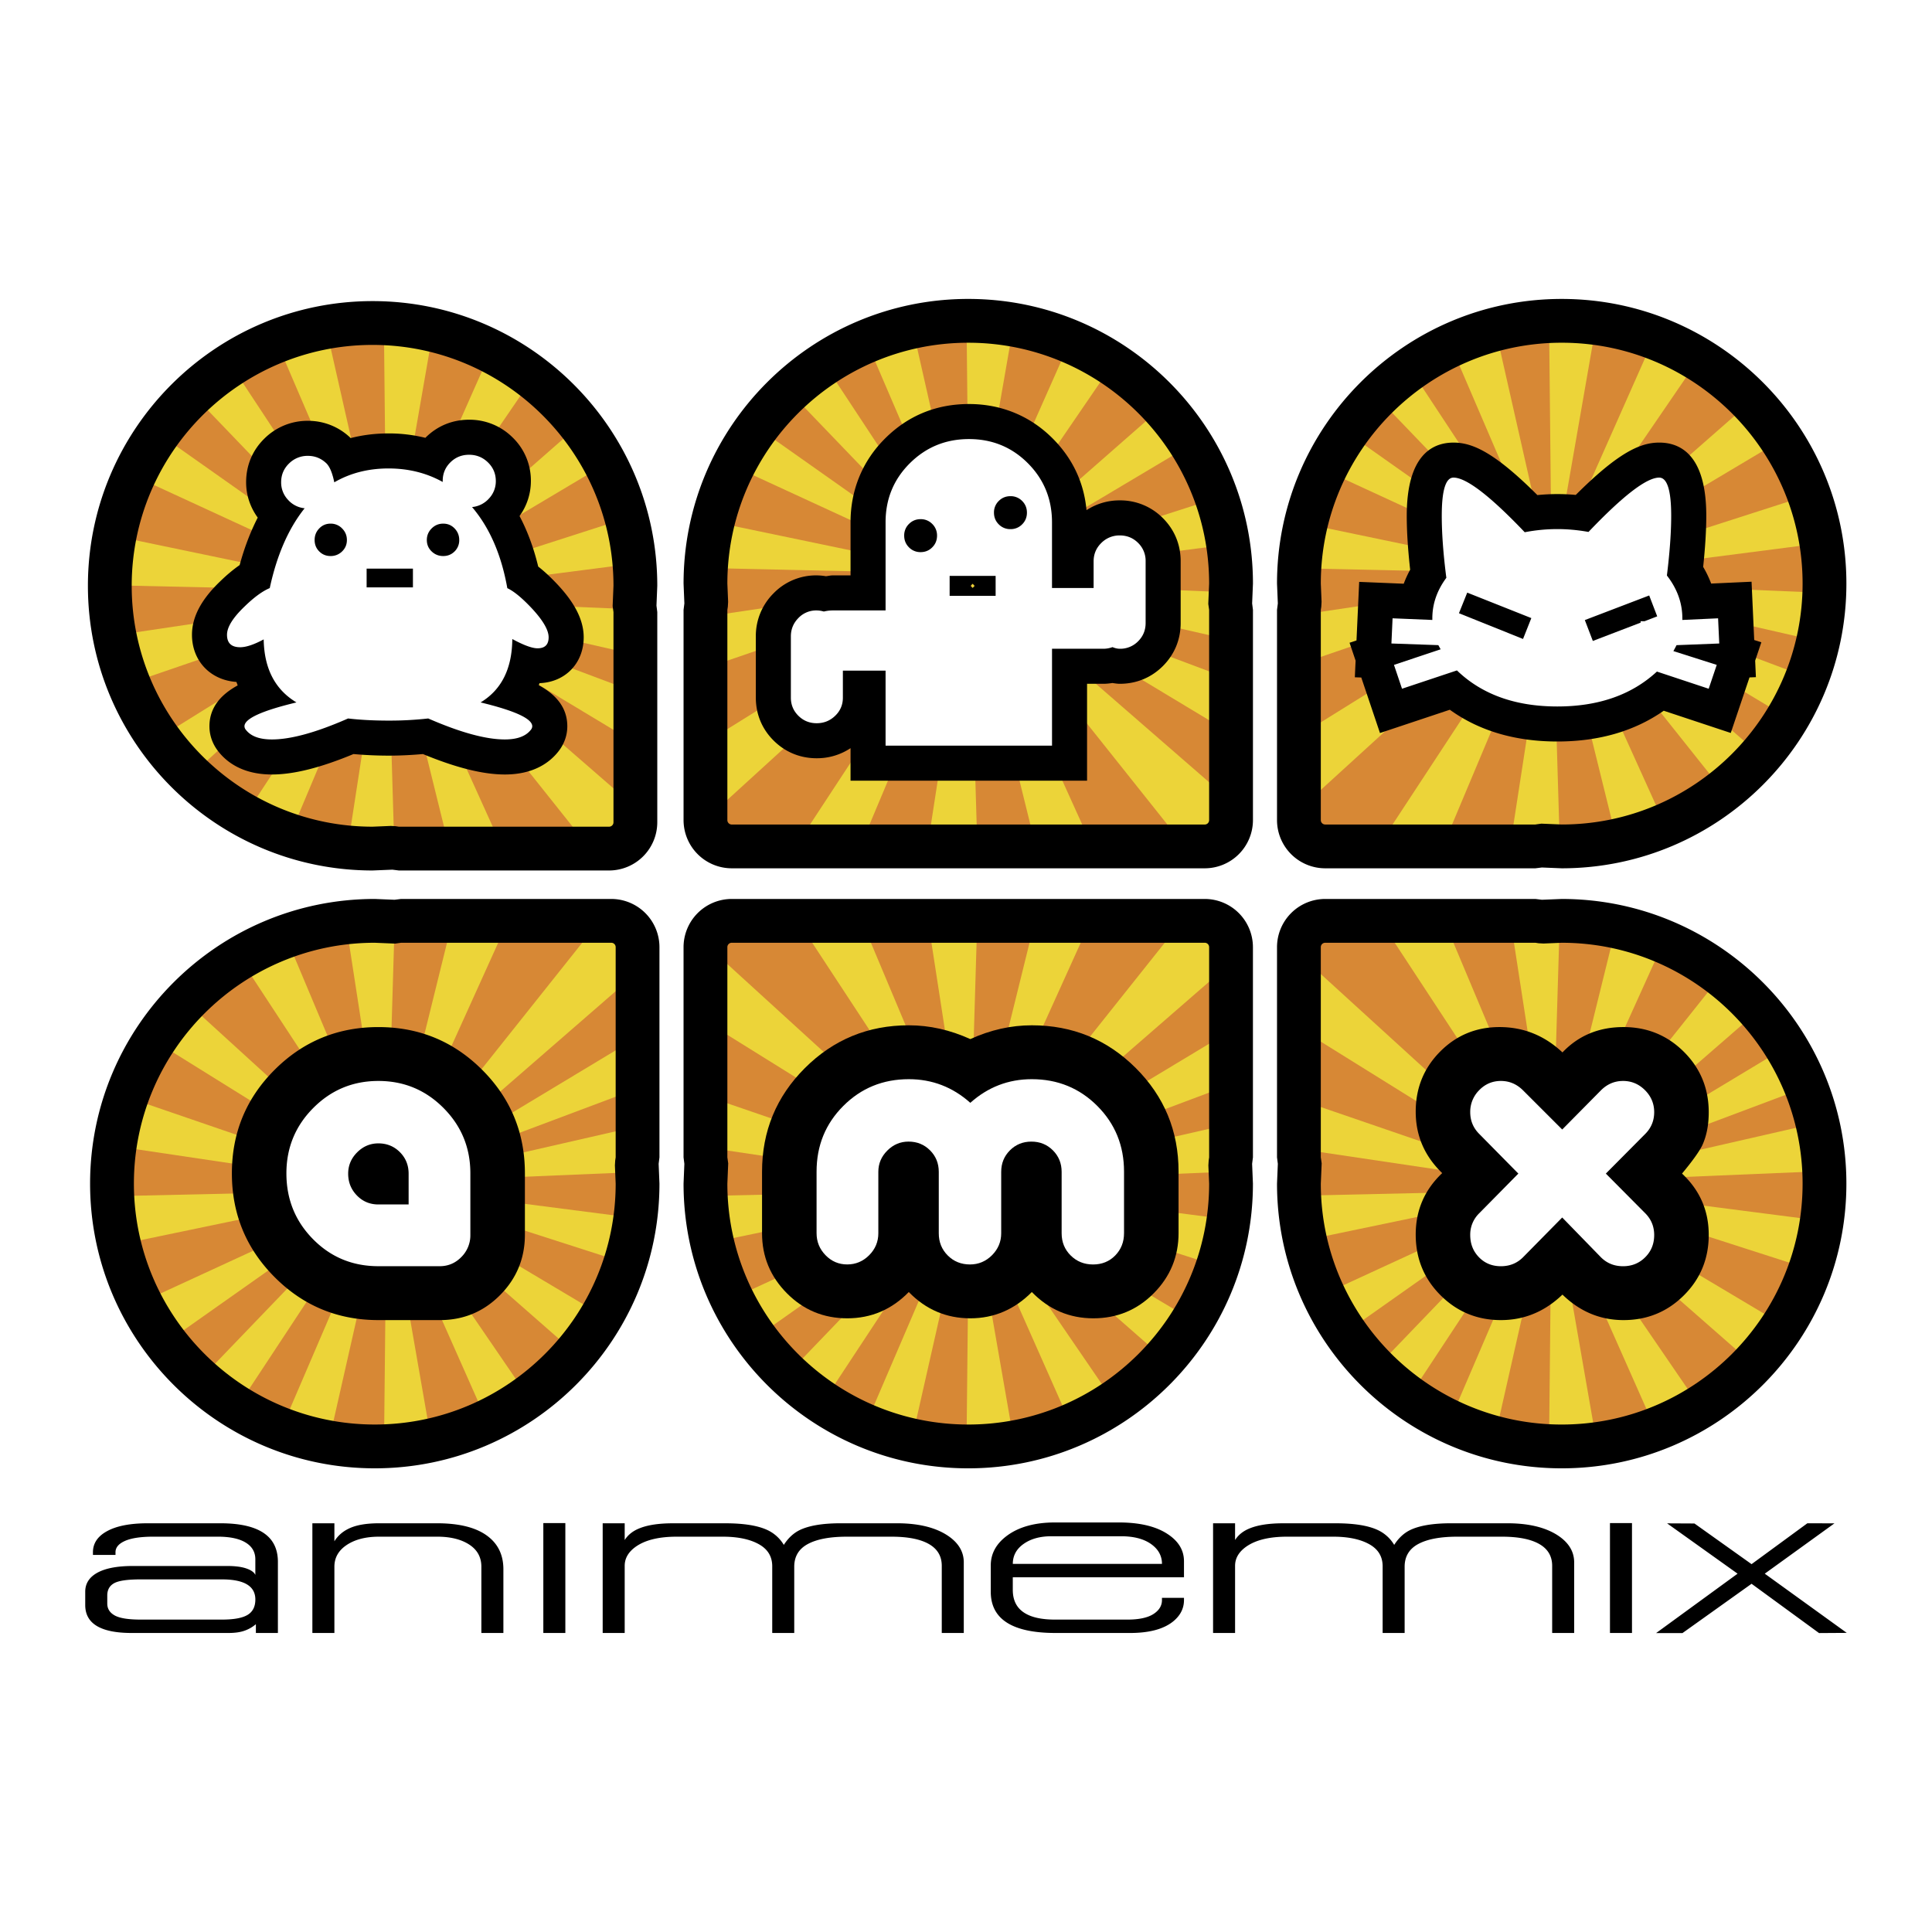 <!--?xml version="1.0" standalone="no"?--><svg xmlns="http://www.w3.org/2000/svg" viewBox="0 0 192.756 192.756"><title>Animemix - SVG vector logo - www.oklogos.com</title><g fill-rule="evenodd" clip-rule="evenodd"><path fill="#fff" d="M0 0h192.756v192.756H0V0z"/><path d="M13.257 156.239h9.418c.796 0 1.433.083 1.91.25.476.166.773.38.89.641v-1.553c0-.681-.283-1.212-.848-1.598-.644-.443-1.609-.665-2.896-.665h-6.435c-1.248 0-2.189.142-2.823.422-.633.281-.95.657-.95 1.13v.267h-2.25v-.266c0-.897.477-1.603 1.433-2.116.955-.516 2.301-.773 4.036-.773h7.252c1.989 0 3.46.348 4.416 1.042.877.636 1.316 1.573 1.316 2.813v7.09h-2.197v-.877a3.516 3.516 0 0 1-1.109.641c-.43.158-.975.236-1.636.236h-9.637c-3.096 0-4.644-.929-4.644-2.788v-1.329c0-.781.369-1.394 1.107-1.836.818-.488 2.033-.731 3.647-.731zm8.883 1.337h-8.104c-1.307 0-2.189.126-2.647.379s-.687.661-.687 1.226v.802c0 .521.248.917.746 1.192.498.275 1.359.412 2.589.412h8.104c1.189 0 2.042-.156 2.559-.469.517-.312.776-.823.776-1.537-.001-1.337-1.113-2.005-3.336-2.005zM43.612 151.978c2.31 0 4.028.459 5.154 1.373.971.784 1.457 1.854 1.457 3.214v6.358h-2.197v-6.612c0-.946-.403-1.683-1.21-2.208-.806-.524-1.871-.788-3.192-.788h-5.801c-1.321 0-2.396.274-3.221.821-.827.548-1.239 1.272-1.239 2.175v6.612h-2.197v-10.945h2.197v1.797c.369-.599.907-1.048 1.616-1.348.708-.299 1.655-.449 2.84-.449h5.793zM56.405 151.958v10.965h-2.197v-10.965h2.197zM89.499 151.978c2.063 0 3.708.385 4.935 1.152 1.148.725 1.723 1.64 1.723 2.748v7.045H93.96v-6.701c0-.961-.429-1.687-1.286-2.175s-2.103-.732-3.737-.732h-4.439c-1.694 0-2.994.244-3.899.732s-1.357 1.243-1.357 2.264v6.612h-2.196v-6.656c0-.977-.449-1.712-1.348-2.208-.897-.496-2.097-.744-3.598-.744h-4.594c-1.737 0-3.073.319-4.009.954-.781.533-1.171 1.184-1.171 1.953v6.701H60.13v-10.945h2.196v1.672c.332-.527.838-.925 1.521-1.188.818-.322 1.918-.483 3.303-.483h5.203c1.832 0 3.226.221 4.181.66a3.75 3.75 0 0 1 1.667 1.496c.429-.674.954-1.166 1.576-1.474.934-.454 2.296-.683 4.088-.683h5.634zM105.324 162.923c-4.316 0-6.475-1.37-6.475-4.113v-2.624c0-1.186.545-2.179 1.633-2.979 1.188-.874 2.781-1.312 4.783-1.312h6.357c2.08 0 3.705.386 4.871 1.157 1.088.712 1.633 1.616 1.633 2.713v1.603h-17.08v1.25c0 1.058.398 1.831 1.199 2.321.701.433 1.705.648 3.012.648h7.223c1.148 0 2.012-.183 2.588-.548.574-.366.861-.832.861-1.399v-.224h2.197v.222c0 .843-.369 1.562-1.107 2.153-.953.755-2.383 1.132-4.287 1.132h-7.408zm6.522-9.651h-6.947c-1.127 0-2.053.255-2.771.763-.721.509-1.08 1.173-1.08 1.995h14.883c0-.807-.365-1.468-1.094-1.984-.732-.516-1.728-.774-2.991-.774zM150.398 151.978c2.062 0 3.707.385 4.936 1.152 1.146.725 1.721 1.64 1.721 2.748v7.045h-2.195v-6.701c0-.961-.43-1.687-1.287-2.175-.855-.488-2.102-.732-3.736-.732h-4.439c-1.695 0-2.994.244-3.9.732-.904.488-1.357 1.243-1.357 2.264v6.612h-2.195v-6.656c0-.977-.449-1.712-1.348-2.208s-2.098-.744-3.598-.744h-4.596c-1.736 0-3.072.319-4.008.954-.781.533-1.172 1.184-1.172 1.953v6.701h-2.195v-10.945h2.195v1.672c.332-.527.838-.925 1.521-1.188.818-.322 1.918-.483 3.303-.483h5.203c1.834 0 3.227.221 4.182.66a3.733 3.733 0 0 1 1.666 1.496c.43-.674.953-1.166 1.576-1.474.936-.454 2.297-.683 4.09-.683h5.633zM162.824 151.958v10.965h-2.197v-10.965h2.197zM169.057 151.999l5.697 4.057 5.566-4.078 2.703.007-6.953 5.021 8.182 5.907-2.766.018-6.732-4.917-6.891 4.917-2.634.002 8.13-5.927-7.033-5.021 2.731.014z"/><path d="M63.611 94.496a2.622 2.622 0 0 0-2.622-2.622H40.014a2.6 2.6 0 0 0-.641.083 26.504 26.504 0 0 0-1.981-.083c-14.48 0-26.218 11.739-26.218 26.218 0 14.48 11.738 26.219 26.218 26.219s26.219-11.738 26.219-26.219c0-.667-.033-1.326-.083-1.98.052-.206.083-.42.083-.641V94.496z" fill="#d78835"/><path d="M38.084 119.185L63.61 96.996v-2.5a2.622 2.622 0 0 0-2.622-2.622h-1.16l-21.744 27.311zM41.017 117.083l22.594-8.484v-5.122l-22.594 13.606z" fill="#ecd439"/><path fill="#ecd439" d="M38.46 118.913l12.235-27.039h-5.557l-6.678 27.039z"/><path d="M38.588 118.52l.791-26.565a26.282 26.282 0 0 0-4.876.079l4.085 26.486z" fill="#ecd439"/><path d="M39.216 118.898l-10.71-25.479a26.184 26.184 0 0 0-4.582 2.175l15.292 23.304zM38.809 118.401L18.518 99.896a26.362 26.362 0 0 0-3.128 3.934l23.419 14.571zM38.688 118.397l-26.056-8.943a26.017 26.017 0 0 0-1.189 4.886l27.245 4.057zM37.977 118.747l-26.772.601c.078 1.655.311 3.27.682 4.83l26.09-5.431z" fill="#ecd439"/><path d="M38.701 117.798l-10.646 24.799a26.154 26.154 0 0 0 4.733 1.311l5.913-26.11z" fill="#ecd439"/><path d="M38.581 118.193l-.269 26.099a26.196 26.196 0 0 0 4.713-.59l-4.444-25.509z" fill="#ecd439"/><path d="M37.945 117.826l10.634 23.982a26.092 26.092 0 0 0 4.117-2.428l-14.751-21.554zM38.362 118.315l19.049 16.706a26.414 26.414 0 0 0 2.665-3.774l-21.714-12.932zM38.483 118.317l23.91 7.69a26.1 26.1 0 0 0 .993-4.476l-24.903-3.214zM39.187 117.954l24.393-1.021a27.6 27.6 0 0 0-.052-.821c.052-.206.083-.42.083-.641v-3.098l-24.424 5.581zM37.63 119.088l-23.616 10.883a26.278 26.278 0 0 0 2.521 4.007l21.095-14.89zM37.575 119.286l-17.645 18.36a26.264 26.264 0 0 0 3.716 2.773l13.929-21.133z" fill="#ecd439"/><path d="M122.82 94.496a2.622 2.622 0 0 0-2.621-2.622H73.005a2.622 2.622 0 0 0-2.622 2.622v20.975c0 .221.031.435.082.641a26.456 26.456 0 0 0-.082 1.98c0 14.48 11.738 26.219 26.218 26.219s26.218-11.738 26.218-26.219c0-.667-.033-1.326-.082-1.98.053-.206.082-.42.082-.641V94.496h.001z" fill="#d78835"/><path d="M96.202 119.185l26.619-23.139v-1.55a2.622 2.622 0 0 0-2.621-2.622h-2.254l-21.744 27.311zM99.135 117.083l23.685-8.895v-5.37l-23.685 14.265z" fill="#ecd439"/><path fill="#ecd439" d="M96.578 118.913l12.234-27.039h-5.556l-6.678 27.039z"/><path fill="#ecd439" d="M96.706 118.52l.792-26.646h-4.904l4.112 26.646z"/><path fill="#ecd439" d="M97.334 118.898L85.973 91.874h-6.374l17.735 27.024zM96.926 118.401L70.399 94.209c-.01.094-.016.189-.016.286v7.391l26.543 16.515zM96.805 118.397l-26.421-9.069v5.135l26.421 3.934zM96.094 118.747l-25.681.576c.073 1.587.287 3.137.631 4.638l25.05-5.214z"/><path d="M96.818 117.798l-10.485 24.425a26.163 26.163 0 0 0 4.62 1.476l5.865-25.901z" fill="#ecd439"/><path d="M96.698 118.193l-.27 26.115.174.002c1.56 0 3.091-.138 4.576-.399l-4.48-25.718z" fill="#ecd439"/><path d="M96.063 117.826l10.816 24.393a26.282 26.282 0 0 0 4.287-2.323l-15.103-22.07zM96.479 118.315l19.667 17.249a26.202 26.202 0 0 0 2.852-3.837l-22.519-13.412zM96.6 118.317l24.898 8.009a26.132 26.132 0 0 0 1.078-4.655L96.6 118.317zM97.305 117.954l25.482-1.067a32.877 32.877 0 0 0-.049-.775c.053-.206.082-.42.082-.641v-3.348l-25.515 5.831zM95.748 119.088l-22.727 10.474a26.156 26.156 0 0 0 2.349 3.91l20.378-14.384zM95.692 119.286l-17.133 17.827a26.313 26.313 0 0 0 3.528 2.814l13.605-20.641z" fill="#ecd439"/><path d="M155.812 91.874c-.668 0-1.326.034-1.982.083a2.607 2.607 0 0 0-.641-.083h-20.975a2.622 2.622 0 0 0-2.621 2.622v20.975c0 .221.029.435.082.641a26.456 26.456 0 0 0-.082 1.98c0 14.48 11.738 26.219 26.219 26.219 14.479 0 26.217-11.738 26.217-26.219 0-14.48-11.738-26.218-26.217-26.218z" fill="#d78835"/><path d="M154.318 119.185l21.178-18.408a26.374 26.374 0 0 0-3.738-3.495l-17.44 21.903zM157.252 117.083l22.953-8.62a26.284 26.284 0 0 0-1.994-4.002l-20.959 12.622z" fill="#ecd439"/><path d="M154.695 118.913L166 93.927a25.983 25.983 0 0 0-4.766-1.491l-6.539 26.477z" fill="#ecd439"/><path d="M154.822 118.52l.793-26.645c-.602.005-1.193.038-1.785.082a2.607 2.607 0 0 0-.641-.083h-2.477l4.11 26.646z" fill="#ecd439"/><path fill="#ecd439" d="M155.451 118.898l-11.359-27.024h-6.375l17.734 27.024zM155.043 118.401l-25.449-23.21v7.375l25.449 15.835zM154.922 118.397l-25.328-8.694v4.922l25.328 3.772zM154.211 118.747l-24.59.551c.07 1.52.268 3.005.586 4.446l24.004-4.997z"/><path d="M154.936 117.798l-10.309 24.012a26.003 26.003 0 0 0 4.5 1.64l5.809-25.652z" fill="#ecd439"/><path d="M154.814 118.193l-.268 26.086a26.423 26.423 0 0 0 4.778-.204l-4.51-25.882z" fill="#ecd439"/><path d="M154.18 117.826l10.98 24.766a26.19 26.19 0 0 0 4.457-2.209l-15.437-22.557zM154.596 118.315l20.273 17.779a26.233 26.233 0 0 0 3.043-3.894l-23.316-13.885zM154.717 118.317l25.885 8.326a25.985 25.985 0 0 0 1.164-4.834l-27.049-3.492zM155.422 117.954L182 116.841a26.324 26.324 0 0 0-.674-4.807l-25.904 5.92zM153.865 119.088l-21.832 10.061a26.196 26.196 0 0 0 2.182 3.81l19.65-13.871zM153.809 119.286l-16.604 17.276a26.269 26.269 0 0 0 3.342 2.847l13.262-20.123z" fill="#ecd439"/><path d="M63.611 83.244a2.622 2.622 0 0 1-2.622 2.622H40.014a2.6 2.6 0 0 1-.641-.082c-.655.049-1.314.082-1.981.082-14.48 0-26.218-11.738-26.218-26.218 0-14.479 11.738-26.218 26.218-26.218s26.219 11.739 26.219 26.218c0 .667-.033 1.327-.083 1.981.052.206.083.419.083.641v20.974z" fill="#d78835"/><path d="M38.084 58.555L63.61 80.744v2.5a2.622 2.622 0 0 1-2.622 2.622h-1.16L38.084 58.555zM41.017 60.656l22.594 8.485v5.122L41.017 60.656z" fill="#ecd439"/><path fill="#ecd439" d="M38.46 58.826l12.235 27.039h-5.557L38.46 58.826z"/><path d="M38.588 59.22l.791 26.564-.005-.001c-.655.049-1.314.082-1.981.082-.977 0-1.941-.055-2.89-.159l4.085-26.486z" fill="#ecd439"/><path d="M39.216 58.841L28.506 84.32a26.184 26.184 0 0 1-4.582-2.175l15.292-23.304zM38.809 59.337L18.518 77.843a26.362 26.362 0 0 1-3.128-3.934l23.419-14.572zM38.688 59.342l-26.056 8.943a26.017 26.017 0 0 1-1.189-4.886l27.245-4.057zM37.977 58.993l-26.772-.601c.078-1.655.311-3.269.682-4.83l26.09 5.431z" fill="#ecd439"/><path d="M38.701 59.941L28.055 35.143a26.154 26.154 0 0 1 4.733-1.311l5.913 26.109z" fill="#ecd439"/><path d="M38.581 59.546l-.269-26.099c1.612.056 3.188.257 4.713.591l-4.444 25.508z" fill="#ecd439"/><path d="M37.945 59.913L48.579 35.93c1.451.686 2.828 1.5 4.117 2.428L37.945 59.913zM38.362 59.424l19.049-16.706a26.357 26.357 0 0 1 2.665 3.774L38.362 59.424zM38.483 59.422l23.91-7.692c.457 1.442.791 2.938.993 4.476l-24.903 3.216zM39.187 59.785l24.393 1.022c-.013.275-.031.548-.052.821.052.206.083.419.083.641v3.098l-24.424-5.582zM37.63 58.651L14.014 47.769a26.327 26.327 0 0 1 2.521-4.007L37.63 58.651zM37.575 58.453L19.93 40.093a26.347 26.347 0 0 1 3.716-2.774l13.929 21.134z" fill="#ecd439"/><path d="M122.82 81.496a2.622 2.622 0 0 1-2.621 2.622H73.005a2.622 2.622 0 0 1-2.622-2.622V60.521c0-.221.031-.435.082-.641a26.456 26.456 0 0 1-.082-1.98c0-14.48 11.738-26.218 26.218-26.218S122.819 43.42 122.819 57.9c0 .667-.033 1.326-.082 1.98.053.206.082.42.082.641v20.975h.001z" fill="#d78835"/><path d="M96.202 56.807l26.619 23.139v1.55a2.622 2.622 0 0 1-2.621 2.622h-2.254L96.202 56.807zM99.135 58.908l23.685 8.895v5.37L99.135 58.908z" fill="#ecd439"/><path fill="#ecd439" d="M96.578 57.079l12.234 27.038h-5.556l-6.678-27.038z"/><path fill="#ecd439" d="M96.706 57.472l.792 26.645h-4.904l4.112-26.645z"/><path fill="#ecd439" d="M97.334 57.093l-11.36 27.024h-6.375l17.735-27.024zM96.926 57.589L70.399 81.782a2.715 2.715 0 0 1-.016-.287v-7.391l26.543-16.515zM96.805 57.594l-26.421 9.069v-5.134l26.421-3.935zM96.094 57.245l-25.681-.576c.073-1.587.287-3.137.631-4.638l25.05 5.214z"/><path d="M96.818 58.194L86.333 33.769a26.08 26.08 0 0 1 4.62-1.476l5.865 25.901z" fill="#ecd439"/><path d="M96.698 57.798l-.27-26.115.174-.002c1.56 0 3.091.137 4.576.399l-4.48 25.718z" fill="#ecd439"/><path d="M96.063 58.165l10.816-24.392a26.21 26.21 0 0 1 4.287 2.324L96.063 58.165zM96.479 57.676l19.667-17.25a26.202 26.202 0 0 1 2.852 3.837L96.479 57.676zM96.6 57.674l24.898-8.009a26.152 26.152 0 0 1 1.078 4.655L96.6 57.674zM97.305 58.037l25.482 1.067c-.014.259-.029.518-.049.775.053.206.082.42.082.641v3.347l-25.515-5.83zM95.748 56.903L73.021 46.43a26.216 26.216 0 0 1 2.349-3.911l20.378 14.384zM95.692 56.705L78.559 38.878a26.393 26.393 0 0 1 3.528-2.814l13.605 20.641z" fill="#ecd439"/><path d="M155.812 84.117c-.668 0-1.326-.033-1.982-.082-.205.051-.42.082-.641.082h-20.975a2.622 2.622 0 0 1-2.621-2.622V60.521c0-.221.029-.435.082-.641a26.456 26.456 0 0 1-.082-1.98c0-14.48 11.738-26.218 26.219-26.218 14.479 0 26.217 11.738 26.217 26.218 0 14.479-11.738 26.217-26.217 26.217z" fill="#d78835"/><path d="M154.318 56.807l21.178 18.409a26.317 26.317 0 0 1-3.738 3.495l-17.44-21.904zM157.252 58.908l22.953 8.62a26.193 26.193 0 0 1-1.994 4.002l-20.959-12.622z" fill="#ecd439"/><path d="M154.695 57.079L166 82.064a25.983 25.983 0 0 1-4.766 1.491l-6.539-26.476z" fill="#ecd439"/><path d="M154.822 57.472l.793 26.646a27.71 27.71 0 0 1-1.785-.082c-.205.051-.42.082-.641.082h-2.477l4.11-26.646z" fill="#ecd439"/><path fill="#ecd439" d="M155.451 57.093l-11.359 27.024h-6.375l17.734-27.024zM155.043 57.589L129.594 80.8v-7.375l25.449-15.836zM154.922 57.594l-25.328 8.694v-4.922l25.328-3.772zM154.211 57.245l-24.59-.551c.07-1.52.268-3.005.586-4.446l24.004 4.997z"/><path d="M154.936 58.194l-10.309-24.012a26.082 26.082 0 0 1 4.5-1.639l5.809 25.651z" fill="#ecd439"/><path d="M154.814 57.798l-.268-26.086a26.592 26.592 0 0 1 4.778.204l-4.51 25.882z" fill="#ecd439"/><path d="M154.18 58.165L165.16 33.4a26.115 26.115 0 0 1 4.457 2.209L154.18 58.165zM154.596 57.676l20.273-17.78a26.285 26.285 0 0 1 3.043 3.894l-23.316 13.886zM154.717 57.674l25.885-8.327a25.985 25.985 0 0 1 1.164 4.834l-27.049 3.493zM155.422 58.037L182 59.15a26.3 26.3 0 0 1-.674 4.806l-25.904-5.919zM153.865 56.903l-21.832-10.061a26.186 26.186 0 0 1 2.182-3.809l19.65 13.87zM153.809 56.705l-16.604-17.276a26.18 26.18 0 0 1 3.342-2.846l13.262 20.122z" fill="#ecd439"/><path d="M40.014 89.689l-.646.081-1.977-.081c-15.661 0-28.403 12.742-28.403 28.403 0 15.662 12.742 28.403 28.403 28.403 15.662 0 28.403-12.741 28.403-28.403l-.081-1.977.081-.645V94.496a4.813 4.813 0 0 0-4.807-4.807H40.014zm-.112 4.387l.112-.017h20.975c.241 0 .437.196.437.437v20.975l-.047.315-.029.488.076 1.817c0 13.252-10.782 24.034-24.034 24.034s-24.033-10.782-24.033-24.034S24.14 94.059 37.392 94.059l2.03.085.48-.068zM73.005 89.689a4.813 4.813 0 0 0-4.807 4.807v20.975l.081.645-.081 1.977c0 15.662 12.742 28.403 28.403 28.403s28.404-12.741 28.404-28.403l-.082-1.978.082-.644V94.496a4.813 4.813 0 0 0-4.807-4.807H73.005zm-.436 28.403l.084-2.027-.068-.485-.016-.108V94.496c0-.241.196-.437.437-.437H120.2c.24 0 .436.196.436.437v20.975l-.045.31-.031.494.076 1.817c0 13.252-10.781 24.034-24.033 24.034-13.253 0-24.034-10.782-24.034-24.034zM153.836 89.77l-.646-.081h-20.975a4.813 4.813 0 0 0-4.807 4.807v20.975l.082.644-.082 1.978c0 15.662 12.742 28.403 28.404 28.403 15.66 0 28.402-12.741 28.402-28.403 0-15.661-12.742-28.403-28.402-28.403l-1.976.08zm1.976 4.289c13.252 0 24.033 10.781 24.033 24.033s-10.781 24.034-24.033 24.034c-13.254 0-24.035-10.782-24.035-24.034l.086-2.024-.086-.597V94.496c0-.241.197-.437.438-.437h20.975l.322.049.48.027 1.82-.076zM8.771 58.445c0 15.662 12.741 28.403 28.403 28.403l1.976-.081.646.081H60.77a4.813 4.813 0 0 0 4.807-4.807V61.067l-.081-.646.081-1.977c0-15.662-12.741-28.403-28.403-28.403S8.771 42.784 8.771 58.445zm4.369 0c0-13.252 10.781-24.033 24.034-24.033 13.252 0 24.033 10.781 24.033 24.033l-.084 2.028.068.485.016.109v20.975a.437.437 0 0 1-.437.437H39.795l-.321-.049-.481-.027-1.819.076c-13.253 0-24.034-10.781-24.034-24.034zM68.199 58.227l.081 1.977-.081.645v20.975a4.812 4.812 0 0 0 4.807 4.807H120.2a4.813 4.813 0 0 0 4.807-4.807V60.849l-.082-.644.082-1.978c0-15.662-12.742-28.403-28.404-28.403S68.199 42.565 68.199 58.227zm4.37 23.596V60.849l.047-.315.029-.488-.076-1.818c0-13.252 10.781-24.034 24.033-24.034 13.251 0 24.033 10.782 24.033 24.034l-.084 2.025.084.597v20.975a.437.437 0 0 1-.436.438H73.005a.441.441 0 0 1-.436-.44zM127.408 58.227l.082 1.978-.082.644v20.975a4.812 4.812 0 0 0 4.807 4.807h20.975l.646-.081 1.977.081c15.66 0 28.402-12.741 28.402-28.403s-12.742-28.403-28.402-28.403c-15.663-.001-28.405 12.74-28.405 28.402zm4.369 23.596V60.849l.047-.31.029-.495-.076-1.817c0-13.252 10.781-24.034 24.035-24.034 13.252 0 24.033 10.782 24.033 24.034 0 13.252-10.781 24.034-24.033 24.034l-2.031-.085-.479.067-.113.018h-20.975a.44.44 0 0 1-.437-.438z"/><path d="M46.759 128.256s-19.926 4.981-20.974-11.013c0 0 4.719-15.206 13.109-12.06 0 .001 15.206 3.409 7.865 23.073z" fill="#fff"/><path d="M52.369 123.185c0 2.354-.826 4.363-2.476 6.026-1.651 1.663-3.654 2.495-6.012 2.495h-6.13c-4.056 0-7.505-1.43-10.35-4.285-2.845-2.854-4.266-6.307-4.266-10.355s1.421-7.492 4.266-10.333c2.845-2.84 6.294-4.261 10.35-4.261 4.055 0 7.504 1.421 10.35 4.261 2.845 2.841 4.268 6.285 4.268 10.333v6.119zm-5.441.026v-6.146c0-2.553-.894-4.728-2.682-6.523-1.789-1.797-3.954-2.695-6.495-2.695-2.542 0-4.706.898-6.494 2.695-1.788 1.796-2.682 3.971-2.682 6.523 0 2.585.886 4.774 2.659 6.57 1.772 1.797 3.945 2.694 6.518 2.694h6.117c.847 0 1.569-.307 2.166-.921a3.047 3.047 0 0 0 .893-2.197zm-6.161-3.042h-3.015c-.848 0-1.562-.299-2.143-.896-.582-.599-.872-1.323-.872-2.175 0-.819.298-1.527.895-2.126.597-.598 1.303-.897 2.12-.897.848 0 1.562.292 2.144.874.581.583.872 1.299.872 2.149v3.071h-.001z"/><path d="M147.674 116.458s-9.176-8.128-.525-10.75l8.914 3.67 9.701-4.194s3.408 4.72.787 7.865l-.523 4.194s4.834 18.031-8.652 8.915l-5.506 1.311c-.001 0-13.372 5.244-4.196-11.011z" fill="#fff"/><path d="M170.48 110.979c0 1.285-.223 2.397-.666 3.337-.318.627-.984 1.552-1.998 2.773 1.775 1.661 2.664 3.697 2.664 6.11 0 2.381-.828 4.394-2.48 6.039-1.652 1.644-3.66 2.468-6.021 2.468-2.299 0-4.314-.833-6.045-2.498l-.047-.046c-1.764 1.695-3.811 2.544-6.141 2.544-2.361 0-4.367-.826-6.02-2.476-1.654-1.651-2.48-3.67-2.48-6.06 0-2.419.881-4.463 2.643-6.129-1.762-1.697-2.643-3.74-2.643-6.13 0-2.357.811-4.354 2.432-5.988 1.621-1.634 3.598-2.452 5.928-2.452 2.393 0 4.486.844 6.281 2.528 1.605-1.685 3.637-2.528 6.092-2.528 2.361 0 4.369.824 6.021 2.469s2.48 3.659 2.48 6.039zm-5.441 12.239c0-.848-.297-1.57-.889-2.168l-3.934-3.961 3.934-3.961c.592-.597.889-1.32.889-2.169 0-.848-.307-1.579-.918-2.192-.611-.612-1.342-.92-2.188-.92-.848 0-1.586.314-2.211.941l-3.859 3.904-3.906-3.904c-.629-.627-1.365-.941-2.211-.941-.848 0-1.57.308-2.166.92a3.039 3.039 0 0 0-.895 2.192c0 .849.299 1.572.895 2.169l3.906 3.961-3.906 3.961a2.958 2.958 0 0 0-.895 2.168c0 .882.291 1.62.871 2.217.58.598 1.311.896 2.189.896.877 0 1.615-.298 2.211-.896l3.906-3.965 3.859 3.965c.596.598 1.332.896 2.211.896s1.615-.298 2.211-.896c.599-.597.896-1.335.896-2.217zM42.473 43.647c-.012.011-.019.025-.03.036a15.223 15.223 0 0 0-3.682-.441c-1.315 0-2.575.156-3.772.466l-.004-.004a6.07 6.07 0 0 0-4.266-1.718 6.078 6.078 0 0 0-4.329 1.76c-1.2 1.17-1.835 2.682-1.835 4.367 0 1.296.413 2.497 1.158 3.529-.73 1.423-1.333 3.003-1.804 4.737-.633.44-1.283.979-1.96 1.64-1.875 1.8-2.795 3.543-2.795 5.311 0 2.617 1.847 4.53 4.433 4.706.043.115.083.235.129.346-1.594.87-2.82 2.137-2.82 4.079 0 .92.315 1.796.909 2.536.827 1.047 2.414 2.274 5.323 2.274 2.208 0 4.896-.691 8.14-2.039a39.73 39.73 0 0 0 3.479.158c1.224 0 2.364-.062 3.45-.158 3.264 1.348 5.964 2.039 8.171 2.039 2.915 0 4.503-1.234 5.329-2.281.59-.74.903-1.614.903-2.529 0-1.956-1.241-3.227-2.847-4.097.026-.065.048-.137.074-.205 2.562-.092 4.408-1.981 4.408-4.578 0-2.177-1.46-4.014-2.558-5.208-.712-.762-1.362-1.366-1.981-1.848-.443-1.847-1.065-3.529-1.862-5.04a5.944 5.944 0 0 0 1.132-3.486 5.973 5.973 0 0 0-1.837-4.367 6.079 6.079 0 0 0-4.326-1.756c-1.665-.001-3.161.612-4.33 1.771zM21.818 75.018c-.006-.007-.009-.015-.015-.022l-.033-.038.048.06zm33.878-.029c-.004.005-.007.012-.012.017l.036-.045-.024.028z"/><path d="M50.615 58.682c.664.308 1.493.994 2.488 2.059 1.089 1.183 1.634 2.129 1.634 2.84 0 .733-.368 1.1-1.102 1.1-.544 0-1.386-.308-2.522-.924-.024 2.96-1.079 5.068-3.163 6.324 3.435.83 5.153 1.623 5.153 2.38a.566.566 0 0 1-.143.355c-.498.64-1.362.959-2.594.959-1.896 0-4.442-.697-7.641-2.093a34.482 34.482 0 0 1-3.98.212c-1.469 0-2.807-.071-4.015-.212-3.175 1.396-5.709 2.093-7.604 2.093-1.232 0-2.097-.319-2.593-.959a.562.562 0 0 1-.143-.355c0-.758 1.729-1.551 5.188-2.38-2.132-1.278-3.222-3.375-3.27-6.288-.971.521-1.753.782-2.344.782-.877 0-1.315-.415-1.315-1.244 0-.758.58-1.694 1.741-2.809.947-.924 1.788-1.54 2.523-1.848.71-3.295 1.871-5.95 3.482-7.965a2.54 2.54 0 0 1-1.67-.854 2.51 2.51 0 0 1-.675-1.742c0-.735.261-1.357.783-1.867a2.603 2.603 0 0 1 1.886-.765c.711 0 1.328.25 1.85.75.332.333.593.963.783 1.89 1.589-.922 3.393-1.383 5.409-1.383 1.992 0 3.795.45 5.408 1.348v-.105c0-.728.254-1.345.765-1.851.51-.505 1.132-.758 1.867-.758s1.363.254 1.884.763c.521.508.783 1.13.783 1.864a2.5 2.5 0 0 1-.683 1.739 2.581 2.581 0 0 1-1.688.851c1.753 2.058 2.926 4.757 3.518 8.093zm-17.633-3.206a1.6 1.6 0 0 0 1.15-.461c.318-.308.478-.687.478-1.138 0-.45-.16-.834-.478-1.155a1.57 1.57 0 0 0-1.15-.479c-.449 0-.826.16-1.132.479-.308.32-.46.705-.46 1.155 0 .451.152.83.46 1.138.306.307.684.461 1.132.461zm8.216 3.128v-1.871h-4.62v1.871h4.62zm3.021-3.128c.45 0 .829-.154 1.137-.461a1.55 1.55 0 0 0 .462-1.138c0-.45-.155-.834-.462-1.155-.308-.319-.687-.479-1.137-.479s-.835.16-1.154.479c-.32.32-.48.705-.48 1.155 0 .451.16.83.48 1.138.319.307.705.461 1.154.461z" fill="#fff"/><path d="M116.02 51.693a5.962 5.962 0 0 0-4.295-1.77 6.008 6.008 0 0 0-3.324.976c-.254-2.756-1.385-5.157-3.371-7.149-2.244-2.251-5.133-3.44-8.354-3.44-3.262 0-6.075 1.153-8.362 3.427-2.26 2.246-3.455 5.139-3.455 8.369v5.301h-1.784c-.22 0-.45.06-.675.082a5.908 5.908 0 0 0-5.25 1.734 6 6 0 0 0-1.741 4.273V69.6c0 1.652.617 3.138 1.784 4.294 1.157 1.148 2.64 1.757 4.287 1.757a6.04 6.04 0 0 0 3.379-1.007v3.246h23.597v-9.668h1.654c.291 0 .582-.034.875-.078.246.037.494.078.74.078 1.648 0 3.133-.611 4.293-1.766 1.164-1.162 1.777-2.647 1.777-4.298v-6.17c0-1.65-.613-3.135-1.775-4.295zm-19.188 6.758l.208-.208.207.208-.207.208-.208-.208z"/><path d="M111.725 53.42c.717 0 1.326.249 1.826.748a2.48 2.48 0 0 1 .748 1.82v6.17c0 .716-.25 1.323-.748 1.822a2.49 2.49 0 0 1-1.826.747c-.23 0-.475-.055-.73-.164a2.66 2.66 0 0 1-.885.164h-5.15v9.668H88.354v-7.483h-4.26v2.698c0 .71-.257 1.312-.769 1.805-.512.494-1.127.741-1.845.741s-1.326-.248-1.826-.744-.749-1.1-.749-1.812v-6.103c0-.712.248-1.322.746-1.831a2.443 2.443 0 0 1 1.817-.763c.229 0 .472.036.727.109.306-.073.599-.109.88-.109h5.279v-8.797c0-2.32.808-4.284 2.424-5.89 1.616-1.606 3.581-2.41 5.897-2.41 2.315 0 4.276.805 5.879 2.413 1.602 1.608 2.404 3.574 2.404 5.896v6.548h4.152v-2.661c0-.719.256-1.329.768-1.831a2.552 2.552 0 0 1 1.847-.751zM91.85 55.086c.457 0 .845-.159 1.162-.478.317-.318.477-.708.477-1.167a1.59 1.59 0 0 0-.477-1.166 1.58 1.58 0 0 0-1.162-.478c-.458 0-.845.16-1.163.478a1.589 1.589 0 0 0-.476 1.166c0 .459.158.848.476 1.167a1.58 1.58 0 0 0 1.163.478zm7.484 4.358v-1.987h-4.589v1.987h4.589zm1.48-6.652a1.59 1.59 0 0 0 1.166-.478c.318-.318.477-.708.477-1.167 0-.458-.158-.847-.477-1.166a1.594 1.594 0 0 0-1.166-.478c-.459 0-.85.16-1.168.478a1.588 1.588 0 0 0-.477 1.166c0 .459.158.849.477 1.167a1.59 1.59 0 0 0 1.168.478z" fill="#fff"/><path d="M157.215 49.378a20.23 20.23 0 0 0-3.83.016c-4.307-4.297-6.498-5.236-8.367-5.236-2.129 0-4.666 1.267-4.666 7.306 0 1.573.119 3.385.34 5.377-.252.456-.463.923-.641 1.397l-4.445-.184s-.254 5.582-.268 5.843l-.693.231.604 1.786c-.039.827-.076 1.659-.076 1.659l.643.022 1.865 5.539 6.969-2.323c2.904 2.094 6.496 3.169 10.73 3.169 4.156 0 7.709-1.042 10.611-3.07l6.688 2.218 1.869-5.542.639-.025-.074-1.645.617-1.834-.711-.227c-.016-.323-.266-5.817-.266-5.817l-4.029.185a10.558 10.558 0 0 0-.799-1.663c.201-1.909.311-3.626.311-5.097 0-6.039-2.555-7.306-4.695-7.306-1.857.001-4.035.937-8.326 5.221z"/><path d="M167.268 64.368c-.076.159-.182.356-.314.592l4.326 1.376-.803 2.38-5.166-1.713c-2.512 2.322-5.822 3.482-9.932 3.482-4.188 0-7.527-1.198-10.02-3.597l-5.479 1.827-.803-2.38 4.656-1.554c-.113-.202-.189-.34-.229-.415l-4.682-.164.115-2.513 3.967.164v-.164c0-1.433.465-2.779 1.398-4.04-.305-2.368-.457-4.431-.457-6.188 0-2.54.391-3.81 1.17-3.81 1.275 0 3.645 1.817 7.107 5.45a17.147 17.147 0 0 1 3.254-.314c1.027 0 2.064.096 3.109.285 3.443-3.614 5.793-5.421 7.051-5.421.799 0 1.199 1.27 1.199 3.81 0 1.663-.143 3.648-.428 5.958 1.027 1.319 1.541 2.742 1.541 4.27v.164l3.566-.164.115 2.513-4.261.166zm-15.315-.618l.828-2.083-6.395-2.541-.826 2.055 6.393 2.569zm6.166-1.885l.799 2.084 4.766-1.827v-.143h.4l1.256-.485-.799-2.083-6.422 2.454zM83.189 127.767s-11.536-9.7 3.67-22.81l9.439 1.311s21.762-6.03 18.615 15.993c0 0-1.311 11.799-11.012 3.934l-6.293 2.884-6.816-2.884c.001-.001-5.767 5.767-7.603 1.572z" fill="#fff"/><path d="M117.586 123.007c0 2.355-.828 4.363-2.48 6.026s-3.658 2.495-6.021 2.495c-2.391 0-4.438-.875-6.139-2.622-1.73 1.747-3.777 2.622-6.138 2.622-2.393 0-4.438-.875-6.139-2.622-1.7 1.747-3.746 2.622-6.139 2.622-2.361 0-4.369-.834-6.022-2.499-1.653-1.667-2.479-3.661-2.479-5.988v-6.13c0-4.054 1.424-7.504 4.274-10.349 2.849-2.845 6.304-4.268 10.365-4.268 2.077 0 4.123.459 6.139 1.376 2.015-.917 4.06-1.376 6.138-1.376 4.061 0 7.518 1.42 10.367 4.26 2.848 2.842 4.273 6.286 4.273 10.333v6.12h.001zm-5.441.027v-6.146c0-2.584-.889-4.767-2.666-6.548-1.777-1.779-3.957-2.67-6.537-2.67-2.328 0-4.373.786-6.134 2.359-1.762-1.573-3.807-2.359-6.135-2.359-2.581 0-4.759.891-6.537 2.67-1.778 1.781-2.666 3.964-2.666 6.548v6.146c0 .851.297 1.582.894 2.197.596.614 1.317.922 2.164.922.846 0 1.575-.307 2.187-.918.611-.613.917-1.345.917-2.193v-6.129c0-.817.298-1.523.895-2.12.596-.598 1.303-.896 2.12-.896.848 0 1.562.29 2.144.872.581.582.871 1.297.871 2.145v6.129c0 .881.298 1.619.896 2.216.597.597 1.337.896 2.218.896.848 0 1.581-.307 2.194-.918.611-.613.92-1.345.92-2.193v-6.129c0-.848.289-1.562.871-2.145.58-.582 1.295-.872 2.143-.872.85 0 1.562.29 2.145.872.58.582.871 1.297.871 2.145v6.129c0 .881.301 1.619.904 2.216.602.597 1.346.896 2.232.896s1.625-.299 2.211-.898c.585-.601.878-1.341.878-2.224z"/></g></svg>